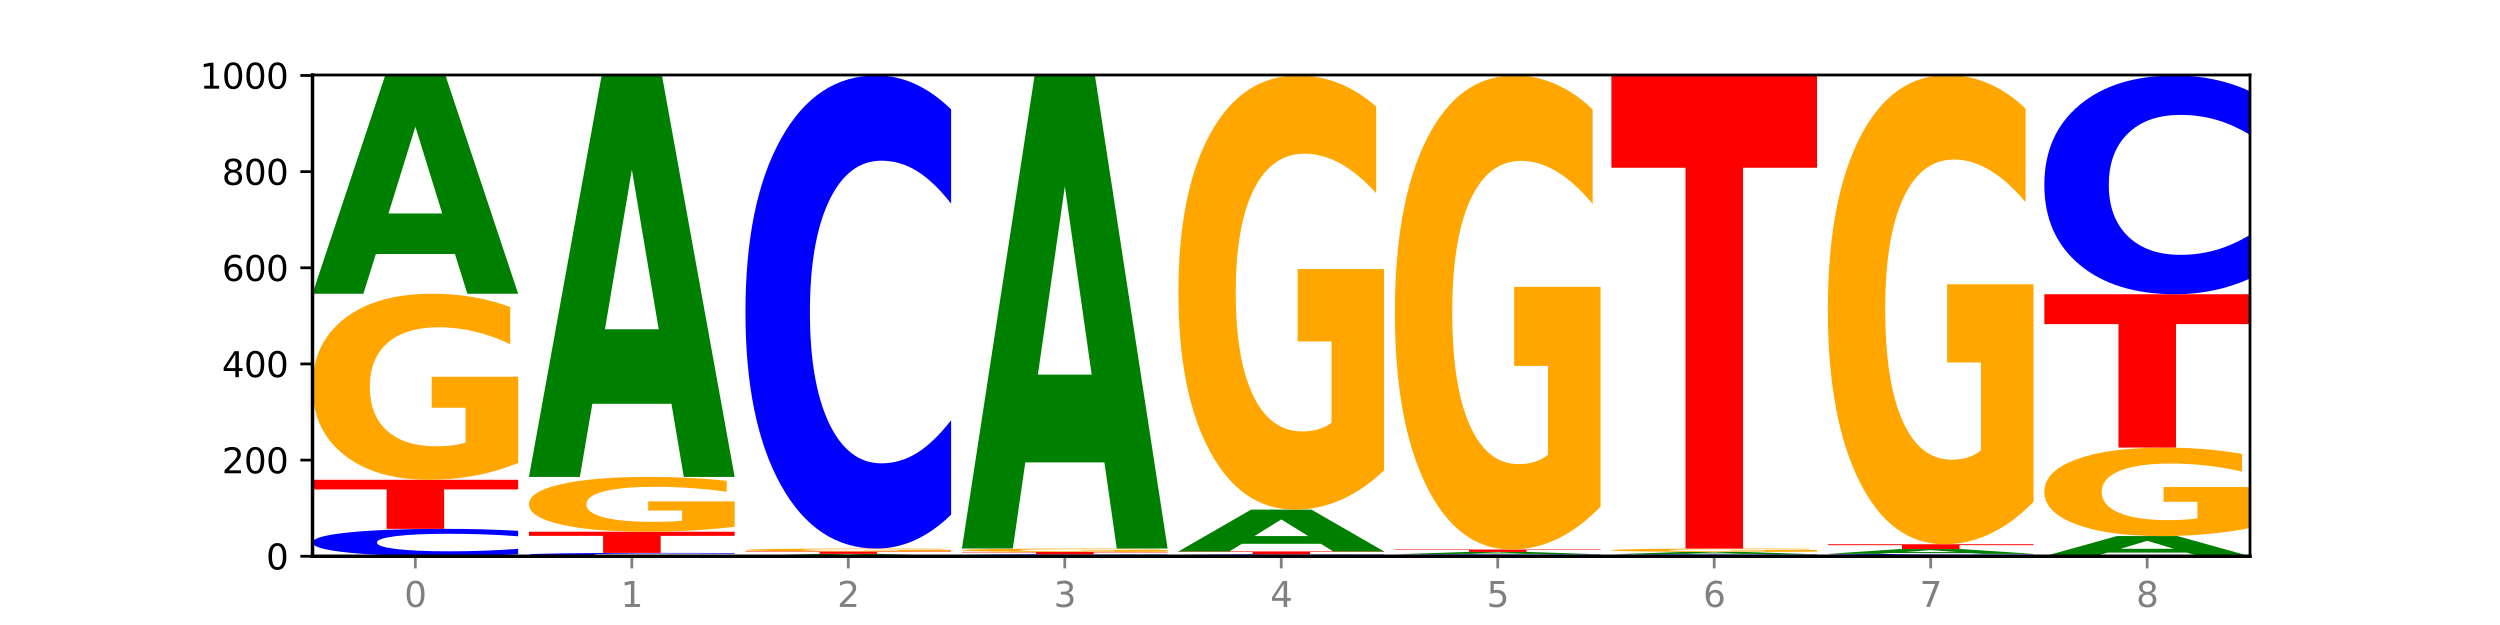 <?xml version="1.0" encoding="utf-8" standalone="no"?>
<!DOCTYPE svg PUBLIC "-//W3C//DTD SVG 1.1//EN"
  "http://www.w3.org/Graphics/SVG/1.1/DTD/svg11.dtd">
<svg xmlns:xlink="http://www.w3.org/1999/xlink" width="720pt" height="180pt" viewBox="0 0 720 180" xmlns="http://www.w3.org/2000/svg" version="1.1">
 <defs>
  <style type="text/css">*{stroke-linejoin: round; stroke-linecap: butt}</style>
 </defs>
 <g id="figure_1">
  <g id="patch_1">
   <path d="M 0 180 
L 720 180 
L 720 0 
L 0 0 
z
" style="fill: #ffffff"/>
  </g>
  <g id="axes_1">
   <g id="patch_2">
    <path d="M 90 160.2 
L 648 160.2 
L 648 21.6 
L 90 21.6 
z
" style="fill: #ffffff"/>
   </g>
   <g id="line2d_1">
    <path d="M 90 160.2 
L 648 160.2 
" clip-path="url(#pd5a206894f)" style="fill: none; stroke: #000000; stroke-width: 0.5; stroke-linecap: square"/>
   </g>
   <g id="patch_3">
    <path d="M 149.229 159.634 
Q 144.275 159.915 138.917 160.057 
Q 133.56 160.2 127.725 160.2 
Q 110.325 160.2 100.163 159.137 
Q 90 158.074 90 156.256 
Q 90 154.432 100.163 153.371 
Q 110.325 152.308 127.725 152.308 
Q 133.56 152.308 138.917 152.451 
Q 144.275 152.593 149.229 152.873 
L 149.229 154.447 
Q 144.23 154.075 139.38 153.902 
Q 134.53 153.729 129.173 153.729 
Q 119.562 153.729 114.056 154.403 
Q 108.564 155.074 108.564 156.256 
Q 108.564 157.433 114.056 158.107 
Q 119.562 158.778 129.173 158.778 
Q 134.53 158.778 139.38 158.606 
Q 144.23 158.431 149.229 158.059 
L 149.229 159.634 
z
" clip-path="url(#pd5a206894f)" style="fill: #0000ff"/>
   </g>
   <g id="patch_4">
    <path d="M 90 138.185 
L 149.229 138.185 
L 149.229 140.939 
L 127.92 140.939 
L 127.92 152.308 
L 111.35 152.308 
L 111.35 140.939 
L 90 140.939 
L 90 138.185 
z
" clip-path="url(#pd5a206894f)" style="fill: #ff0000"/>
   </g>
   <g id="patch_5">
    <path d="M 149.229 133.336 
Q 143.256 135.761 136.831 136.978 
Q 130.406 138.185 123.557 138.185 
Q 108.079 138.185 99.04 130.968 
Q 90 123.751 90 111.409 
Q 90 98.923 99.199 91.762 
Q 108.411 84.6 124.433 84.6 
Q 130.605 84.6 136.26 85.574 
Q 141.928 86.537 146.946 88.441 
L 146.946 99.122 
Q 141.769 96.676 136.645 95.47 
Q 131.521 94.252 126.371 94.252 
Q 116.84 94.252 111.677 98.702 
Q 106.513 103.14 106.513 111.409 
Q 106.513 119.6 111.491 124.072 
Q 116.469 128.533 125.628 128.533 
Q 128.123 128.533 130.26 128.278 
Q 132.397 128.012 134.097 127.459 
L 134.097 117.43 
L 124.34 117.43 
L 124.34 108.498 
L 149.229 108.498 
L 149.229 133.336 
z
" clip-path="url(#pd5a206894f)" style="fill: #ffa600"/>
   </g>
   <g id="patch_6">
    <path d="M 131.028 73.149 
L 108.249 73.149 
L 104.653 84.6 
L 90 84.6 
L 110.926 21.738 
L 128.303 21.738 
L 149.229 84.6 
L 134.588 84.6 
L 131.028 73.149 
z
M 111.882 61.482 
L 127.359 61.482 
L 119.633 36.477 
L 111.882 61.482 
z
" clip-path="url(#pd5a206894f)" style="fill: #008000"/>
   </g>
   <g id="patch_7">
    <path d="M 211.575 160.131 
Q 206.621 160.165 201.264 160.182 
Q 195.906 160.2 190.071 160.2 
Q 172.671 160.2 162.509 160.069 
Q 152.346 159.939 152.346 159.716 
Q 152.346 159.492 162.509 159.361 
Q 172.671 159.231 190.071 159.231 
Q 195.906 159.231 201.264 159.248 
Q 206.621 159.266 211.575 159.3 
L 211.575 159.493 
Q 206.576 159.448 201.726 159.427 
Q 196.876 159.405 191.519 159.405 
Q 181.909 159.405 176.402 159.488 
Q 170.91 159.571 170.91 159.716 
Q 170.91 159.86 176.402 159.943 
Q 181.909 160.025 191.519 160.025 
Q 196.876 160.025 201.726 160.004 
Q 206.576 159.983 211.575 159.937 
L 211.575 160.131 
z
" clip-path="url(#pd5a206894f)" style="fill: #0000ff"/>
   </g>
   <g id="patch_8">
    <path d="M 152.346 153.138 
L 211.575 153.138 
L 211.575 154.327 
L 190.267 154.327 
L 190.267 159.231 
L 173.696 159.231 
L 173.696 154.327 
L 152.346 154.327 
L 152.346 153.138 
z
" clip-path="url(#pd5a206894f)" style="fill: #ff0000"/>
   </g>
   <g id="patch_9">
    <path d="M 211.575 151.71 
Q 205.602 152.424 199.177 152.783 
Q 192.753 153.138 185.903 153.138 
Q 170.426 153.138 161.386 151.013 
Q 152.346 148.887 152.346 145.251 
Q 152.346 141.573 161.545 139.463 
Q 170.758 137.354 186.779 137.354 
Q 192.952 137.354 198.607 137.641 
Q 204.275 137.924 209.292 138.485 
L 209.292 141.632 
Q 204.115 140.911 198.992 140.556 
Q 193.868 140.197 188.717 140.197 
Q 179.187 140.197 174.023 141.508 
Q 168.859 142.815 168.859 145.251 
Q 168.859 147.664 173.837 148.981 
Q 178.815 150.295 187.974 150.295 
Q 190.47 150.295 192.607 150.22 
Q 194.744 150.142 196.443 149.979 
L 196.443 147.025 
L 186.686 147.025 
L 186.686 144.394 
L 211.575 144.394 
L 211.575 151.71 
z
" clip-path="url(#pd5a206894f)" style="fill: #ffa600"/>
   </g>
   <g id="patch_10">
    <path d="M 193.374 116.292 
L 170.596 116.292 
L 166.999 137.354 
L 152.346 137.354 
L 173.272 21.738 
L 190.65 21.738 
L 211.575 137.354 
L 196.935 137.354 
L 193.374 116.292 
z
M 174.229 94.834 
L 189.705 94.834 
L 181.979 48.846 
L 174.229 94.834 
z
" clip-path="url(#pd5a206894f)" style="fill: #008000"/>
   </g>
   <g id="patch_11">
    <path d="M 255.721 160.074 
L 232.942 160.074 
L 229.346 160.2 
L 214.693 160.2 
L 235.618 159.508 
L 252.996 159.508 
L 273.922 160.2 
L 259.281 160.2 
L 255.721 160.074 
z
M 236.575 159.945 
L 252.051 159.945 
L 244.325 159.67 
L 236.575 159.945 
z
" clip-path="url(#pd5a206894f)" style="fill: #008000"/>
   </g>
   <g id="patch_12">
    <path d="M 214.693 158.815 
L 273.922 158.815 
L 273.922 158.95 
L 252.613 158.95 
L 252.613 159.508 
L 236.043 159.508 
L 236.043 158.95 
L 214.693 158.95 
L 214.693 158.815 
z
" clip-path="url(#pd5a206894f)" style="fill: #ff0000"/>
   </g>
   <g id="patch_13">
    <path d="M 273.922 158.74 
Q 267.948 158.778 261.524 158.797 
Q 255.099 158.815 248.25 158.815 
Q 232.772 158.815 223.732 158.703 
Q 214.693 158.592 214.693 158.4 
Q 214.693 158.207 223.892 158.096 
Q 233.104 157.985 249.126 157.985 
Q 255.298 157.985 260.953 158 
Q 266.621 158.015 271.639 158.044 
L 271.639 158.21 
Q 266.462 158.172 261.338 158.153 
Q 256.214 158.134 251.064 158.134 
Q 241.533 158.134 236.369 158.203 
Q 231.206 158.272 231.206 158.4 
Q 231.206 158.527 236.184 158.597 
Q 241.161 158.666 250.32 158.666 
Q 252.816 158.666 254.953 158.662 
Q 257.09 158.658 258.789 158.649 
L 258.789 158.494 
L 249.033 158.494 
L 249.033 158.355 
L 273.922 158.355 
L 273.922 158.74 
z
" clip-path="url(#pd5a206894f)" style="fill: #ffa600"/>
   </g>
   <g id="patch_14">
    <path d="M 273.922 148.219 
Q 268.967 153.059 263.61 155.508 
Q 258.253 157.985 252.418 157.985 
Q 235.018 157.985 224.855 139.635 
Q 214.693 121.285 214.693 89.904 
Q 214.693 58.41 224.855 40.088 
Q 235.018 21.738 252.418 21.738 
Q 258.253 21.738 263.61 24.215 
Q 268.967 26.664 273.922 31.505 
L 273.922 58.664 
Q 268.923 52.247 264.073 49.264 
Q 259.223 46.28 253.865 46.28 
Q 244.255 46.28 238.748 57.904 
Q 233.257 69.499 233.257 89.904 
Q 233.257 110.224 238.748 121.847 
Q 244.255 133.443 253.865 133.443 
Q 259.223 133.443 264.073 130.46 
Q 268.923 127.448 273.922 121.031 
L 273.922 148.219 
z
" clip-path="url(#pd5a206894f)" style="fill: #0000ff"/>
   </g>
   <g id="patch_15">
    <path d="M 336.268 160.16 
Q 331.314 160.18 325.956 160.19 
Q 320.599 160.2 314.764 160.2 
Q 297.364 160.2 287.202 160.125 
Q 277.039 160.051 277.039 159.923 
Q 277.039 159.795 287.202 159.721 
Q 297.364 159.646 314.764 159.646 
Q 320.599 159.646 325.956 159.656 
Q 331.314 159.666 336.268 159.686 
L 336.268 159.796 
Q 331.269 159.77 326.419 159.758 
Q 321.569 159.746 316.212 159.746 
Q 306.601 159.746 301.095 159.793 
Q 295.603 159.84 295.603 159.923 
Q 295.603 160.006 301.095 160.053 
Q 306.601 160.1 316.212 160.1 
Q 321.569 160.1 326.419 160.088 
Q 331.269 160.076 336.268 160.05 
L 336.268 160.16 
z
" clip-path="url(#pd5a206894f)" style="fill: #0000ff"/>
   </g>
   <g id="patch_16">
    <path d="M 277.039 158.954 
L 336.268 158.954 
L 336.268 159.089 
L 314.959 159.089 
L 314.959 159.646 
L 298.389 159.646 
L 298.389 159.089 
L 277.039 159.089 
L 277.039 158.954 
z
" clip-path="url(#pd5a206894f)" style="fill: #ff0000"/>
   </g>
   <g id="patch_17">
    <path d="M 336.268 158.866 
Q 330.295 158.91 323.87 158.932 
Q 317.445 158.954 310.596 158.954 
Q 295.118 158.954 286.079 158.823 
Q 277.039 158.693 277.039 158.47 
Q 277.039 158.244 286.238 158.114 
Q 295.45 157.985 311.472 157.985 
Q 317.645 157.985 323.299 158.002 
Q 328.967 158.02 333.985 158.054 
L 333.985 158.247 
Q 328.808 158.203 323.684 158.181 
Q 318.561 158.159 313.41 158.159 
Q 303.879 158.159 298.716 158.24 
Q 293.552 158.32 293.552 158.47 
Q 293.552 158.618 298.53 158.699 
Q 303.508 158.779 312.667 158.779 
Q 315.162 158.779 317.299 158.775 
Q 319.437 158.77 321.136 158.76 
L 321.136 158.578 
L 311.379 158.578 
L 311.379 158.417 
L 336.268 158.417 
L 336.268 158.866 
z
" clip-path="url(#pd5a206894f)" style="fill: #ffa600"/>
   </g>
   <g id="patch_18">
    <path d="M 318.067 133.165 
L 295.289 133.165 
L 291.692 157.985 
L 277.039 157.985 
L 297.965 21.738 
L 315.342 21.738 
L 336.268 157.985 
L 321.627 157.985 
L 318.067 133.165 
z
M 298.922 107.878 
L 314.398 107.878 
L 306.672 53.683 
L 298.922 107.878 
z
" clip-path="url(#pd5a206894f)" style="fill: #008000"/>
   </g>
   <g id="patch_19">
    <path d="M 398.615 160.16 
Q 393.66 160.18 388.303 160.19 
Q 382.945 160.2 377.111 160.2 
Q 359.71 160.2 349.548 160.125 
Q 339.385 160.051 339.385 159.923 
Q 339.385 159.795 349.548 159.721 
Q 359.71 159.646 377.111 159.646 
Q 382.945 159.646 388.303 159.656 
Q 393.66 159.666 398.615 159.686 
L 398.615 159.796 
Q 393.615 159.77 388.765 159.758 
Q 383.915 159.746 378.558 159.746 
Q 368.948 159.746 363.441 159.793 
Q 357.95 159.84 357.95 159.923 
Q 357.95 160.006 363.441 160.053 
Q 368.948 160.1 378.558 160.1 
Q 383.915 160.1 388.765 160.088 
Q 393.615 160.076 398.615 160.05 
L 398.615 160.16 
z
" clip-path="url(#pd5a206894f)" style="fill: #0000ff"/>
   </g>
   <g id="patch_20">
    <path d="M 339.385 158.815 
L 398.615 158.815 
L 398.615 158.977 
L 377.306 158.977 
L 377.306 159.646 
L 360.735 159.646 
L 360.735 158.977 
L 339.385 158.977 
L 339.385 158.815 
z
" clip-path="url(#pd5a206894f)" style="fill: #ff0000"/>
   </g>
   <g id="patch_21">
    <path d="M 380.413 156.621 
L 357.635 156.621 
L 354.038 158.815 
L 339.385 158.815 
L 360.311 146.769 
L 377.689 146.769 
L 398.615 158.815 
L 383.974 158.815 
L 380.413 156.621 
z
M 361.268 154.385 
L 376.744 154.385 
L 369.018 149.594 
L 361.268 154.385 
z
" clip-path="url(#pd5a206894f)" style="fill: #008000"/>
   </g>
   <g id="patch_22">
    <path d="M 398.615 135.457 
Q 392.641 141.113 386.217 143.954 
Q 379.792 146.769 372.942 146.769 
Q 357.465 146.769 348.425 129.93 
Q 339.385 113.09 339.385 84.293 
Q 339.385 55.159 348.584 38.449 
Q 357.797 21.738 373.818 21.738 
Q 379.991 21.738 385.646 24.011 
Q 391.314 26.258 396.331 30.701 
L 396.331 55.624 
Q 391.154 49.916 386.031 47.101 
Q 380.907 44.26 375.757 44.26 
Q 366.226 44.26 361.062 54.643 
Q 355.898 64.999 355.898 84.293 
Q 355.898 103.405 360.876 113.839 
Q 365.854 124.248 375.013 124.248 
Q 377.509 124.248 379.646 123.654 
Q 381.783 123.034 383.482 121.742 
L 383.482 98.343 
L 373.726 98.343 
L 373.726 77.5 
L 398.615 77.5 
L 398.615 135.457 
z
" clip-path="url(#pd5a206894f)" style="fill: #ffa600"/>
   </g>
   <g id="patch_23">
    <path d="M 460.961 160.16 
Q 456.006 160.18 450.649 160.19 
Q 445.292 160.2 439.457 160.2 
Q 422.057 160.2 411.894 160.125 
Q 401.732 160.051 401.732 159.923 
Q 401.732 159.795 411.894 159.721 
Q 422.057 159.646 439.457 159.646 
Q 445.292 159.646 450.649 159.656 
Q 456.006 159.666 460.961 159.686 
L 460.961 159.796 
Q 455.962 159.77 451.112 159.758 
Q 446.262 159.746 440.904 159.746 
Q 431.294 159.746 425.788 159.793 
Q 420.296 159.84 420.296 159.923 
Q 420.296 160.006 425.788 160.053 
Q 431.294 160.1 440.904 160.1 
Q 446.262 160.1 451.112 160.088 
Q 455.962 160.076 460.961 160.05 
L 460.961 160.16 
z
" clip-path="url(#pd5a206894f)" style="fill: #0000ff"/>
   </g>
   <g id="patch_24">
    <path d="M 442.76 159.52 
L 419.981 159.52 
L 416.385 159.646 
L 401.732 159.646 
L 422.658 158.954 
L 440.035 158.954 
L 460.961 159.646 
L 446.32 159.646 
L 442.76 159.52 
z
M 423.614 159.392 
L 439.091 159.392 
L 431.365 159.116 
L 423.614 159.392 
z
" clip-path="url(#pd5a206894f)" style="fill: #008000"/>
   </g>
   <g id="patch_25">
    <path d="M 401.732 158.262 
L 460.961 158.262 
L 460.961 158.397 
L 439.652 158.397 
L 439.652 158.954 
L 423.082 158.954 
L 423.082 158.397 
L 401.732 158.397 
L 401.732 158.262 
z
" clip-path="url(#pd5a206894f)" style="fill: #ff0000"/>
   </g>
   <g id="patch_26">
    <path d="M 460.961 145.909 
Q 454.988 152.085 448.563 155.188 
Q 442.138 158.262 435.289 158.262 
Q 419.811 158.262 410.772 139.874 
Q 401.732 121.487 401.732 90.042 
Q 401.732 58.231 410.931 39.985 
Q 420.143 21.738 436.165 21.738 
Q 442.337 21.738 447.992 24.22 
Q 453.66 26.674 458.678 31.524 
L 458.678 58.739 
Q 453.501 52.506 448.377 49.432 
Q 443.253 46.33 438.103 46.33 
Q 428.572 46.33 423.408 57.667 
Q 418.245 68.976 418.245 90.042 
Q 418.245 110.911 423.223 122.305 
Q 428.2 133.67 437.36 133.67 
Q 439.855 133.67 441.992 133.021 
Q 444.129 132.344 445.828 130.934 
L 445.828 105.384 
L 436.072 105.384 
L 436.072 82.625 
L 460.961 82.625 
L 460.961 145.909 
z
" clip-path="url(#pd5a206894f)" style="fill: #ffa600"/>
   </g>
   <g id="patch_27">
    <path d="M 523.307 160.16 
Q 518.353 160.18 512.996 160.19 
Q 507.638 160.2 501.803 160.2 
Q 484.403 160.2 474.241 160.125 
Q 464.078 160.051 464.078 159.923 
Q 464.078 159.795 474.241 159.721 
Q 484.403 159.646 501.803 159.646 
Q 507.638 159.646 512.996 159.656 
Q 518.353 159.666 523.307 159.686 
L 523.307 159.796 
Q 518.308 159.77 513.458 159.758 
Q 508.608 159.746 503.251 159.746 
Q 493.641 159.746 488.134 159.793 
Q 482.642 159.84 482.642 159.923 
Q 482.642 160.006 488.134 160.053 
Q 493.641 160.1 503.251 160.1 
Q 508.608 160.1 513.458 160.088 
Q 518.308 160.076 523.307 160.05 
L 523.307 160.16 
z
" clip-path="url(#pd5a206894f)" style="fill: #0000ff"/>
   </g>
   <g id="patch_28">
    <path d="M 505.106 159.52 
L 482.328 159.52 
L 478.731 159.646 
L 464.078 159.646 
L 485.004 158.954 
L 502.382 158.954 
L 523.307 159.646 
L 508.667 159.646 
L 505.106 159.52 
z
M 485.961 159.392 
L 501.437 159.392 
L 493.711 159.116 
L 485.961 159.392 
z
" clip-path="url(#pd5a206894f)" style="fill: #008000"/>
   </g>
   <g id="patch_29">
    <path d="M 523.307 158.866 
Q 517.334 158.91 510.909 158.932 
Q 504.485 158.954 497.635 158.954 
Q 482.158 158.954 473.118 158.823 
Q 464.078 158.693 464.078 158.47 
Q 464.078 158.244 473.277 158.114 
Q 482.489 157.985 498.511 157.985 
Q 504.684 157.985 510.338 158.002 
Q 516.007 158.02 521.024 158.054 
L 521.024 158.247 
Q 515.847 158.203 510.723 158.181 
Q 505.6 158.159 500.449 158.159 
Q 490.918 158.159 485.755 158.24 
Q 480.591 158.32 480.591 158.47 
Q 480.591 158.618 485.569 158.699 
Q 490.547 158.779 499.706 158.779 
Q 502.201 158.779 504.339 158.775 
Q 506.476 158.77 508.175 158.76 
L 508.175 158.578 
L 498.418 158.578 
L 498.418 158.417 
L 523.307 158.417 
L 523.307 158.866 
z
" clip-path="url(#pd5a206894f)" style="fill: #ffa600"/>
   </g>
   <g id="patch_30">
    <path d="M 464.078 21.738 
L 523.307 21.738 
L 523.307 48.31 
L 501.999 48.31 
L 501.999 157.985 
L 485.428 157.985 
L 485.428 48.31 
L 464.078 48.31 
L 464.078 21.738 
z
" clip-path="url(#pd5a206894f)" style="fill: #ff0000"/>
   </g>
   <g id="patch_31">
    <path d="M 585.654 160.15 
Q 580.699 160.175 575.342 160.187 
Q 569.985 160.2 564.15 160.2 
Q 546.75 160.2 536.587 160.107 
Q 526.425 160.014 526.425 159.854 
Q 526.425 159.694 536.587 159.601 
Q 546.75 159.508 564.15 159.508 
Q 569.985 159.508 575.342 159.52 
Q 580.699 159.533 585.654 159.557 
L 585.654 159.695 
Q 580.654 159.663 575.805 159.648 
Q 570.955 159.632 565.597 159.632 
Q 555.987 159.632 550.48 159.691 
Q 544.989 159.75 544.989 159.854 
Q 544.989 159.957 550.48 160.016 
Q 555.987 160.075 565.597 160.075 
Q 570.955 160.075 575.805 160.06 
Q 580.654 160.045 585.654 160.012 
L 585.654 160.15 
z
" clip-path="url(#pd5a206894f)" style="fill: #0000ff"/>
   </g>
   <g id="patch_32">
    <path d="M 567.453 159.255 
L 544.674 159.255 
L 541.077 159.508 
L 526.425 159.508 
L 547.35 158.123 
L 564.728 158.123 
L 585.654 159.508 
L 571.013 159.508 
L 567.453 159.255 
z
M 548.307 158.998 
L 563.783 158.998 
L 556.057 158.448 
L 548.307 158.998 
z
" clip-path="url(#pd5a206894f)" style="fill: #008000"/>
   </g>
   <g id="patch_33">
    <path d="M 526.425 156.738 
L 585.654 156.738 
L 585.654 157.008 
L 564.345 157.008 
L 564.345 158.123 
L 547.775 158.123 
L 547.775 157.008 
L 526.425 157.008 
L 526.425 156.738 
z
" clip-path="url(#pd5a206894f)" style="fill: #ff0000"/>
   </g>
   <g id="patch_34">
    <path d="M 585.654 144.512 
Q 579.68 150.625 573.256 153.696 
Q 566.831 156.738 559.982 156.738 
Q 544.504 156.738 535.464 138.538 
Q 526.425 120.337 526.425 89.211 
Q 526.425 57.723 535.624 39.661 
Q 544.836 21.6 560.858 21.6 
Q 567.03 21.6 572.685 24.057 
Q 578.353 26.485 583.37 31.287 
L 583.37 58.225 
Q 578.194 52.056 573.07 49.013 
Q 567.946 45.942 562.796 45.942 
Q 553.265 45.942 548.101 57.164 
Q 542.938 68.358 542.938 89.211 
Q 542.938 109.869 547.915 121.146 
Q 552.893 132.396 562.052 132.396 
Q 564.548 132.396 566.685 131.754 
Q 568.822 131.084 570.521 129.688 
L 570.521 104.397 
L 560.765 104.397 
L 560.765 81.869 
L 585.654 81.869 
L 585.654 144.512 
z
" clip-path="url(#pd5a206894f)" style="fill: #ffa600"/>
   </g>
   <g id="patch_35">
    <path d="M 629.799 159.141 
L 607.02 159.141 
L 603.424 160.2 
L 588.771 160.2 
L 609.697 154.385 
L 627.074 154.385 
L 648 160.2 
L 633.359 160.2 
L 629.799 159.141 
z
M 610.653 158.061 
L 626.13 158.061 
L 618.404 155.748 
L 610.653 158.061 
z
" clip-path="url(#pd5a206894f)" style="fill: #008000"/>
   </g>
   <g id="patch_36">
    <path d="M 648 152.08 
Q 642.027 153.232 635.602 153.811 
Q 629.177 154.385 622.328 154.385 
Q 606.85 154.385 597.811 150.953 
Q 588.771 147.522 588.771 141.654 
Q 588.771 135.718 597.97 132.313 
Q 607.182 128.908 623.204 128.908 
Q 629.376 128.908 635.031 129.371 
Q 640.699 129.829 645.717 130.734 
L 645.717 135.812 
Q 640.54 134.649 635.416 134.076 
Q 630.292 133.497 625.142 133.497 
Q 615.611 133.497 610.448 135.612 
Q 605.284 137.723 605.284 141.654 
Q 605.284 145.548 610.262 147.675 
Q 615.24 149.796 624.399 149.796 
Q 626.894 149.796 629.031 149.674 
Q 631.168 149.548 632.868 149.285 
L 632.868 144.517 
L 623.111 144.517 
L 623.111 140.27 
L 648 140.27 
L 648 152.08 
z
" clip-path="url(#pd5a206894f)" style="fill: #ffa600"/>
   </g>
   <g id="patch_37">
    <path d="M 588.771 84.738 
L 648 84.738 
L 648 93.353 
L 626.691 93.353 
L 626.691 128.908 
L 610.121 128.908 
L 610.121 93.353 
L 588.771 93.353 
L 588.771 84.738 
z
" clip-path="url(#pd5a206894f)" style="fill: #ff0000"/>
   </g>
   <g id="patch_38">
    <path d="M 648 80.223 
Q 643.046 82.461 637.688 83.593 
Q 632.331 84.738 626.496 84.738 
Q 609.096 84.738 598.933 76.253 
Q 588.771 67.768 588.771 53.258 
Q 588.771 38.695 598.933 30.223 
Q 609.096 21.738 626.496 21.738 
Q 632.331 21.738 637.688 22.884 
Q 643.046 24.016 648 26.254 
L 648 38.813 
Q 643.001 35.845 638.151 34.466 
Q 633.301 33.087 627.944 33.087 
Q 618.333 33.087 612.827 38.461 
Q 607.335 43.823 607.335 53.258 
Q 607.335 62.654 612.827 68.029 
Q 618.333 73.39 627.944 73.39 
Q 633.301 73.39 638.151 72.011 
Q 643.001 70.618 648 67.651 
L 648 80.223 
z
" clip-path="url(#pd5a206894f)" style="fill: #0000ff"/>
   </g>
   <g id="matplotlib.axis_1">
    <g id="xtick_1">
     <g id="line2d_2">
      <defs>
       <path id="mb6f4a93bcb" d="M 0 0 
L 0 3.5 
" style="stroke: #808080; stroke-width: 0.8"/>
      </defs>
      <g>
       <use xlink:href="#mb6f4a93bcb" x="119.615" y="160.2" style="fill: #808080; stroke: #808080; stroke-width: 0.8"/>
      </g>
     </g>
     <g id="text_1">
      <!-- 0 -->
      <g style="fill: #808080" transform="translate(116.433 174.798) scale(0.1 -0.1)">
       <defs>
        <path id="DejaVuSans-30" d="M 2034 4250 
Q 1547 4250 1301 3770 
Q 1056 3291 1056 2328 
Q 1056 1369 1301 889 
Q 1547 409 2034 409 
Q 2525 409 2770 889 
Q 3016 1369 3016 2328 
Q 3016 3291 2770 3770 
Q 2525 4250 2034 4250 
z
M 2034 4750 
Q 2819 4750 3233 4129 
Q 3647 3509 3647 2328 
Q 3647 1150 3233 529 
Q 2819 -91 2034 -91 
Q 1250 -91 836 529 
Q 422 1150 422 2328 
Q 422 3509 836 4129 
Q 1250 4750 2034 4750 
z
" transform="scale(0.016)"/>
       </defs>
       <use xlink:href="#DejaVuSans-30"/>
      </g>
     </g>
    </g>
    <g id="xtick_2">
     <g id="line2d_3">
      <g>
       <use xlink:href="#mb6f4a93bcb" x="181.961" y="160.2" style="fill: #808080; stroke: #808080; stroke-width: 0.8"/>
      </g>
     </g>
     <g id="text_2">
      <!-- 1 -->
      <g style="fill: #808080" transform="translate(178.78 174.798) scale(0.1 -0.1)">
       <defs>
        <path id="DejaVuSans-31" d="M 794 531 
L 1825 531 
L 1825 4091 
L 703 3866 
L 703 4441 
L 1819 4666 
L 2450 4666 
L 2450 531 
L 3481 531 
L 3481 0 
L 794 0 
L 794 531 
z
" transform="scale(0.016)"/>
       </defs>
       <use xlink:href="#DejaVuSans-31"/>
      </g>
     </g>
    </g>
    <g id="xtick_3">
     <g id="line2d_4">
      <g>
       <use xlink:href="#mb6f4a93bcb" x="244.307" y="160.2" style="fill: #808080; stroke: #808080; stroke-width: 0.8"/>
      </g>
     </g>
     <g id="text_3">
      <!-- 2 -->
      <g style="fill: #808080" transform="translate(241.126 174.798) scale(0.1 -0.1)">
       <defs>
        <path id="DejaVuSans-32" d="M 1228 531 
L 3431 531 
L 3431 0 
L 469 0 
L 469 531 
Q 828 903 1448 1529 
Q 2069 2156 2228 2338 
Q 2531 2678 2651 2914 
Q 2772 3150 2772 3378 
Q 2772 3750 2511 3984 
Q 2250 4219 1831 4219 
Q 1534 4219 1204 4116 
Q 875 4013 500 3803 
L 500 4441 
Q 881 4594 1212 4672 
Q 1544 4750 1819 4750 
Q 2544 4750 2975 4387 
Q 3406 4025 3406 3419 
Q 3406 3131 3298 2873 
Q 3191 2616 2906 2266 
Q 2828 2175 2409 1742 
Q 1991 1309 1228 531 
z
" transform="scale(0.016)"/>
       </defs>
       <use xlink:href="#DejaVuSans-32"/>
      </g>
     </g>
    </g>
    <g id="xtick_4">
     <g id="line2d_5">
      <g>
       <use xlink:href="#mb6f4a93bcb" x="306.654" y="160.2" style="fill: #808080; stroke: #808080; stroke-width: 0.8"/>
      </g>
     </g>
     <g id="text_4">
      <!-- 3 -->
      <g style="fill: #808080" transform="translate(303.472 174.798) scale(0.1 -0.1)">
       <defs>
        <path id="DejaVuSans-33" d="M 2597 2516 
Q 3050 2419 3304 2112 
Q 3559 1806 3559 1356 
Q 3559 666 3084 287 
Q 2609 -91 1734 -91 
Q 1441 -91 1130 -33 
Q 819 25 488 141 
L 488 750 
Q 750 597 1062 519 
Q 1375 441 1716 441 
Q 2309 441 2620 675 
Q 2931 909 2931 1356 
Q 2931 1769 2642 2001 
Q 2353 2234 1838 2234 
L 1294 2234 
L 1294 2753 
L 1863 2753 
Q 2328 2753 2575 2939 
Q 2822 3125 2822 3475 
Q 2822 3834 2567 4026 
Q 2313 4219 1838 4219 
Q 1578 4219 1281 4162 
Q 984 4106 628 3988 
L 628 4550 
Q 988 4650 1302 4700 
Q 1616 4750 1894 4750 
Q 2613 4750 3031 4423 
Q 3450 4097 3450 3541 
Q 3450 3153 3228 2886 
Q 3006 2619 2597 2516 
z
" transform="scale(0.016)"/>
       </defs>
       <use xlink:href="#DejaVuSans-33"/>
      </g>
     </g>
    </g>
    <g id="xtick_5">
     <g id="line2d_6">
      <g>
       <use xlink:href="#mb6f4a93bcb" x="369" y="160.2" style="fill: #808080; stroke: #808080; stroke-width: 0.8"/>
      </g>
     </g>
     <g id="text_5">
      <!-- 4 -->
      <g style="fill: #808080" transform="translate(365.819 174.798) scale(0.1 -0.1)">
       <defs>
        <path id="DejaVuSans-34" d="M 2419 4116 
L 825 1625 
L 2419 1625 
L 2419 4116 
z
M 2253 4666 
L 3047 4666 
L 3047 1625 
L 3713 1625 
L 3713 1100 
L 3047 1100 
L 3047 0 
L 2419 0 
L 2419 1100 
L 313 1100 
L 313 1709 
L 2253 4666 
z
" transform="scale(0.016)"/>
       </defs>
       <use xlink:href="#DejaVuSans-34"/>
      </g>
     </g>
    </g>
    <g id="xtick_6">
     <g id="line2d_7">
      <g>
       <use xlink:href="#mb6f4a93bcb" x="431.346" y="160.2" style="fill: #808080; stroke: #808080; stroke-width: 0.8"/>
      </g>
     </g>
     <g id="text_6">
      <!-- 5 -->
      <g style="fill: #808080" transform="translate(428.165 174.798) scale(0.1 -0.1)">
       <defs>
        <path id="DejaVuSans-35" d="M 691 4666 
L 3169 4666 
L 3169 4134 
L 1269 4134 
L 1269 2991 
Q 1406 3038 1543 3061 
Q 1681 3084 1819 3084 
Q 2600 3084 3056 2656 
Q 3513 2228 3513 1497 
Q 3513 744 3044 326 
Q 2575 -91 1722 -91 
Q 1428 -91 1123 -41 
Q 819 9 494 109 
L 494 744 
Q 775 591 1075 516 
Q 1375 441 1709 441 
Q 2250 441 2565 725 
Q 2881 1009 2881 1497 
Q 2881 1984 2565 2268 
Q 2250 2553 1709 2553 
Q 1456 2553 1204 2497 
Q 953 2441 691 2322 
L 691 4666 
z
" transform="scale(0.016)"/>
       </defs>
       <use xlink:href="#DejaVuSans-35"/>
      </g>
     </g>
    </g>
    <g id="xtick_7">
     <g id="line2d_8">
      <g>
       <use xlink:href="#mb6f4a93bcb" x="493.693" y="160.2" style="fill: #808080; stroke: #808080; stroke-width: 0.8"/>
      </g>
     </g>
     <g id="text_7">
      <!-- 6 -->
      <g style="fill: #808080" transform="translate(490.511 174.798) scale(0.1 -0.1)">
       <defs>
        <path id="DejaVuSans-36" d="M 2113 2584 
Q 1688 2584 1439 2293 
Q 1191 2003 1191 1497 
Q 1191 994 1439 701 
Q 1688 409 2113 409 
Q 2538 409 2786 701 
Q 3034 994 3034 1497 
Q 3034 2003 2786 2293 
Q 2538 2584 2113 2584 
z
M 3366 4563 
L 3366 3988 
Q 3128 4100 2886 4159 
Q 2644 4219 2406 4219 
Q 1781 4219 1451 3797 
Q 1122 3375 1075 2522 
Q 1259 2794 1537 2939 
Q 1816 3084 2150 3084 
Q 2853 3084 3261 2657 
Q 3669 2231 3669 1497 
Q 3669 778 3244 343 
Q 2819 -91 2113 -91 
Q 1303 -91 875 529 
Q 447 1150 447 2328 
Q 447 3434 972 4092 
Q 1497 4750 2381 4750 
Q 2619 4750 2861 4703 
Q 3103 4656 3366 4563 
z
" transform="scale(0.016)"/>
       </defs>
       <use xlink:href="#DejaVuSans-36"/>
      </g>
     </g>
    </g>
    <g id="xtick_8">
     <g id="line2d_9">
      <g>
       <use xlink:href="#mb6f4a93bcb" x="556.039" y="160.2" style="fill: #808080; stroke: #808080; stroke-width: 0.8"/>
      </g>
     </g>
     <g id="text_8">
      <!-- 7 -->
      <g style="fill: #808080" transform="translate(552.858 174.798) scale(0.1 -0.1)">
       <defs>
        <path id="DejaVuSans-37" d="M 525 4666 
L 3525 4666 
L 3525 4397 
L 1831 0 
L 1172 0 
L 2766 4134 
L 525 4134 
L 525 4666 
z
" transform="scale(0.016)"/>
       </defs>
       <use xlink:href="#DejaVuSans-37"/>
      </g>
     </g>
    </g>
    <g id="xtick_9">
     <g id="line2d_10">
      <g>
       <use xlink:href="#mb6f4a93bcb" x="618.385" y="160.2" style="fill: #808080; stroke: #808080; stroke-width: 0.8"/>
      </g>
     </g>
     <g id="text_9">
      <!-- 8 -->
      <g style="fill: #808080" transform="translate(615.204 174.798) scale(0.1 -0.1)">
       <defs>
        <path id="DejaVuSans-38" d="M 2034 2216 
Q 1584 2216 1326 1975 
Q 1069 1734 1069 1313 
Q 1069 891 1326 650 
Q 1584 409 2034 409 
Q 2484 409 2743 651 
Q 3003 894 3003 1313 
Q 3003 1734 2745 1975 
Q 2488 2216 2034 2216 
z
M 1403 2484 
Q 997 2584 770 2862 
Q 544 3141 544 3541 
Q 544 4100 942 4425 
Q 1341 4750 2034 4750 
Q 2731 4750 3128 4425 
Q 3525 4100 3525 3541 
Q 3525 3141 3298 2862 
Q 3072 2584 2669 2484 
Q 3125 2378 3379 2068 
Q 3634 1759 3634 1313 
Q 3634 634 3220 271 
Q 2806 -91 2034 -91 
Q 1263 -91 848 271 
Q 434 634 434 1313 
Q 434 1759 690 2068 
Q 947 2378 1403 2484 
z
M 1172 3481 
Q 1172 3119 1398 2916 
Q 1625 2713 2034 2713 
Q 2441 2713 2670 2916 
Q 2900 3119 2900 3481 
Q 2900 3844 2670 4047 
Q 2441 4250 2034 4250 
Q 1625 4250 1398 4047 
Q 1172 3844 1172 3481 
z
" transform="scale(0.016)"/>
       </defs>
       <use xlink:href="#DejaVuSans-38"/>
      </g>
     </g>
    </g>
   </g>
   <g id="matplotlib.axis_2">
    <g id="ytick_1">
     <g id="line2d_11">
      <defs>
       <path id="m783eba065f" d="M 0 0 
L -3.5 0 
" style="stroke: #000000; stroke-width: 0.8"/>
      </defs>
      <g>
       <use xlink:href="#m783eba065f" x="90" y="160.2" style="stroke: #000000; stroke-width: 0.8"/>
      </g>
     </g>
     <g id="text_10">
      <!-- 0 -->
      <g transform="translate(76.638 163.999) scale(0.1 -0.1)">
       <use xlink:href="#DejaVuSans-30"/>
      </g>
     </g>
    </g>
    <g id="ytick_2">
     <g id="line2d_12">
      <g>
       <use xlink:href="#m783eba065f" x="90" y="132.508" style="stroke: #000000; stroke-width: 0.8"/>
      </g>
     </g>
     <g id="text_11">
      <!-- 200 -->
      <g transform="translate(63.913 136.307) scale(0.1 -0.1)">
       <use xlink:href="#DejaVuSans-32"/>
       <use xlink:href="#DejaVuSans-30" x="63.623"/>
       <use xlink:href="#DejaVuSans-30" x="127.246"/>
      </g>
     </g>
    </g>
    <g id="ytick_3">
     <g id="line2d_13">
      <g>
       <use xlink:href="#m783eba065f" x="90" y="104.815" style="stroke: #000000; stroke-width: 0.8"/>
      </g>
     </g>
     <g id="text_12">
      <!-- 400 -->
      <g transform="translate(63.913 108.615) scale(0.1 -0.1)">
       <use xlink:href="#DejaVuSans-34"/>
       <use xlink:href="#DejaVuSans-30" x="63.623"/>
       <use xlink:href="#DejaVuSans-30" x="127.246"/>
      </g>
     </g>
    </g>
    <g id="ytick_4">
     <g id="line2d_14">
      <g>
       <use xlink:href="#m783eba065f" x="90" y="77.123" style="stroke: #000000; stroke-width: 0.8"/>
      </g>
     </g>
     <g id="text_13">
      <!-- 600 -->
      <g transform="translate(63.913 80.922) scale(0.1 -0.1)">
       <use xlink:href="#DejaVuSans-36"/>
       <use xlink:href="#DejaVuSans-30" x="63.623"/>
       <use xlink:href="#DejaVuSans-30" x="127.246"/>
      </g>
     </g>
    </g>
    <g id="ytick_5">
     <g id="line2d_15">
      <g>
       <use xlink:href="#m783eba065f" x="90" y="49.431" style="stroke: #000000; stroke-width: 0.8"/>
      </g>
     </g>
     <g id="text_14">
      <!-- 800 -->
      <g transform="translate(63.913 53.23) scale(0.1 -0.1)">
       <use xlink:href="#DejaVuSans-38"/>
       <use xlink:href="#DejaVuSans-30" x="63.623"/>
       <use xlink:href="#DejaVuSans-30" x="127.246"/>
      </g>
     </g>
    </g>
    <g id="ytick_6">
     <g id="line2d_16">
      <g>
       <use xlink:href="#m783eba065f" x="90" y="21.738" style="stroke: #000000; stroke-width: 0.8"/>
      </g>
     </g>
     <g id="text_15">
      <!-- 1000 -->
      <g transform="translate(57.55 25.538) scale(0.1 -0.1)">
       <use xlink:href="#DejaVuSans-31"/>
       <use xlink:href="#DejaVuSans-30" x="63.623"/>
       <use xlink:href="#DejaVuSans-30" x="127.246"/>
       <use xlink:href="#DejaVuSans-30" x="190.869"/>
      </g>
     </g>
    </g>
   </g>
   <g id="patch_39">
    <path d="M 90 160.2 
L 90 21.6 
" style="fill: none; stroke: #000000; stroke-linejoin: miter; stroke-linecap: square"/>
   </g>
   <g id="patch_40">
    <path d="M 648 160.2 
L 648 21.6 
" style="fill: none; stroke: #000000; stroke-width: 0.8; stroke-linejoin: miter; stroke-linecap: square"/>
   </g>
   <g id="patch_41">
    <path d="M 90 160.2 
L 648 160.2 
" style="fill: none; stroke: #000000; stroke-linejoin: miter; stroke-linecap: square"/>
   </g>
   <g id="patch_42">
    <path d="M 90 21.6 
L 648 21.6 
" style="fill: none; stroke: #000000; stroke-width: 0.8; stroke-linejoin: miter; stroke-linecap: square"/>
   </g>
  </g>
 </g>
 <defs>
  <clipPath id="pd5a206894f">
   <rect x="90" y="21.6" width="558" height="138.6"/>
  </clipPath>
 </defs>
</svg>
